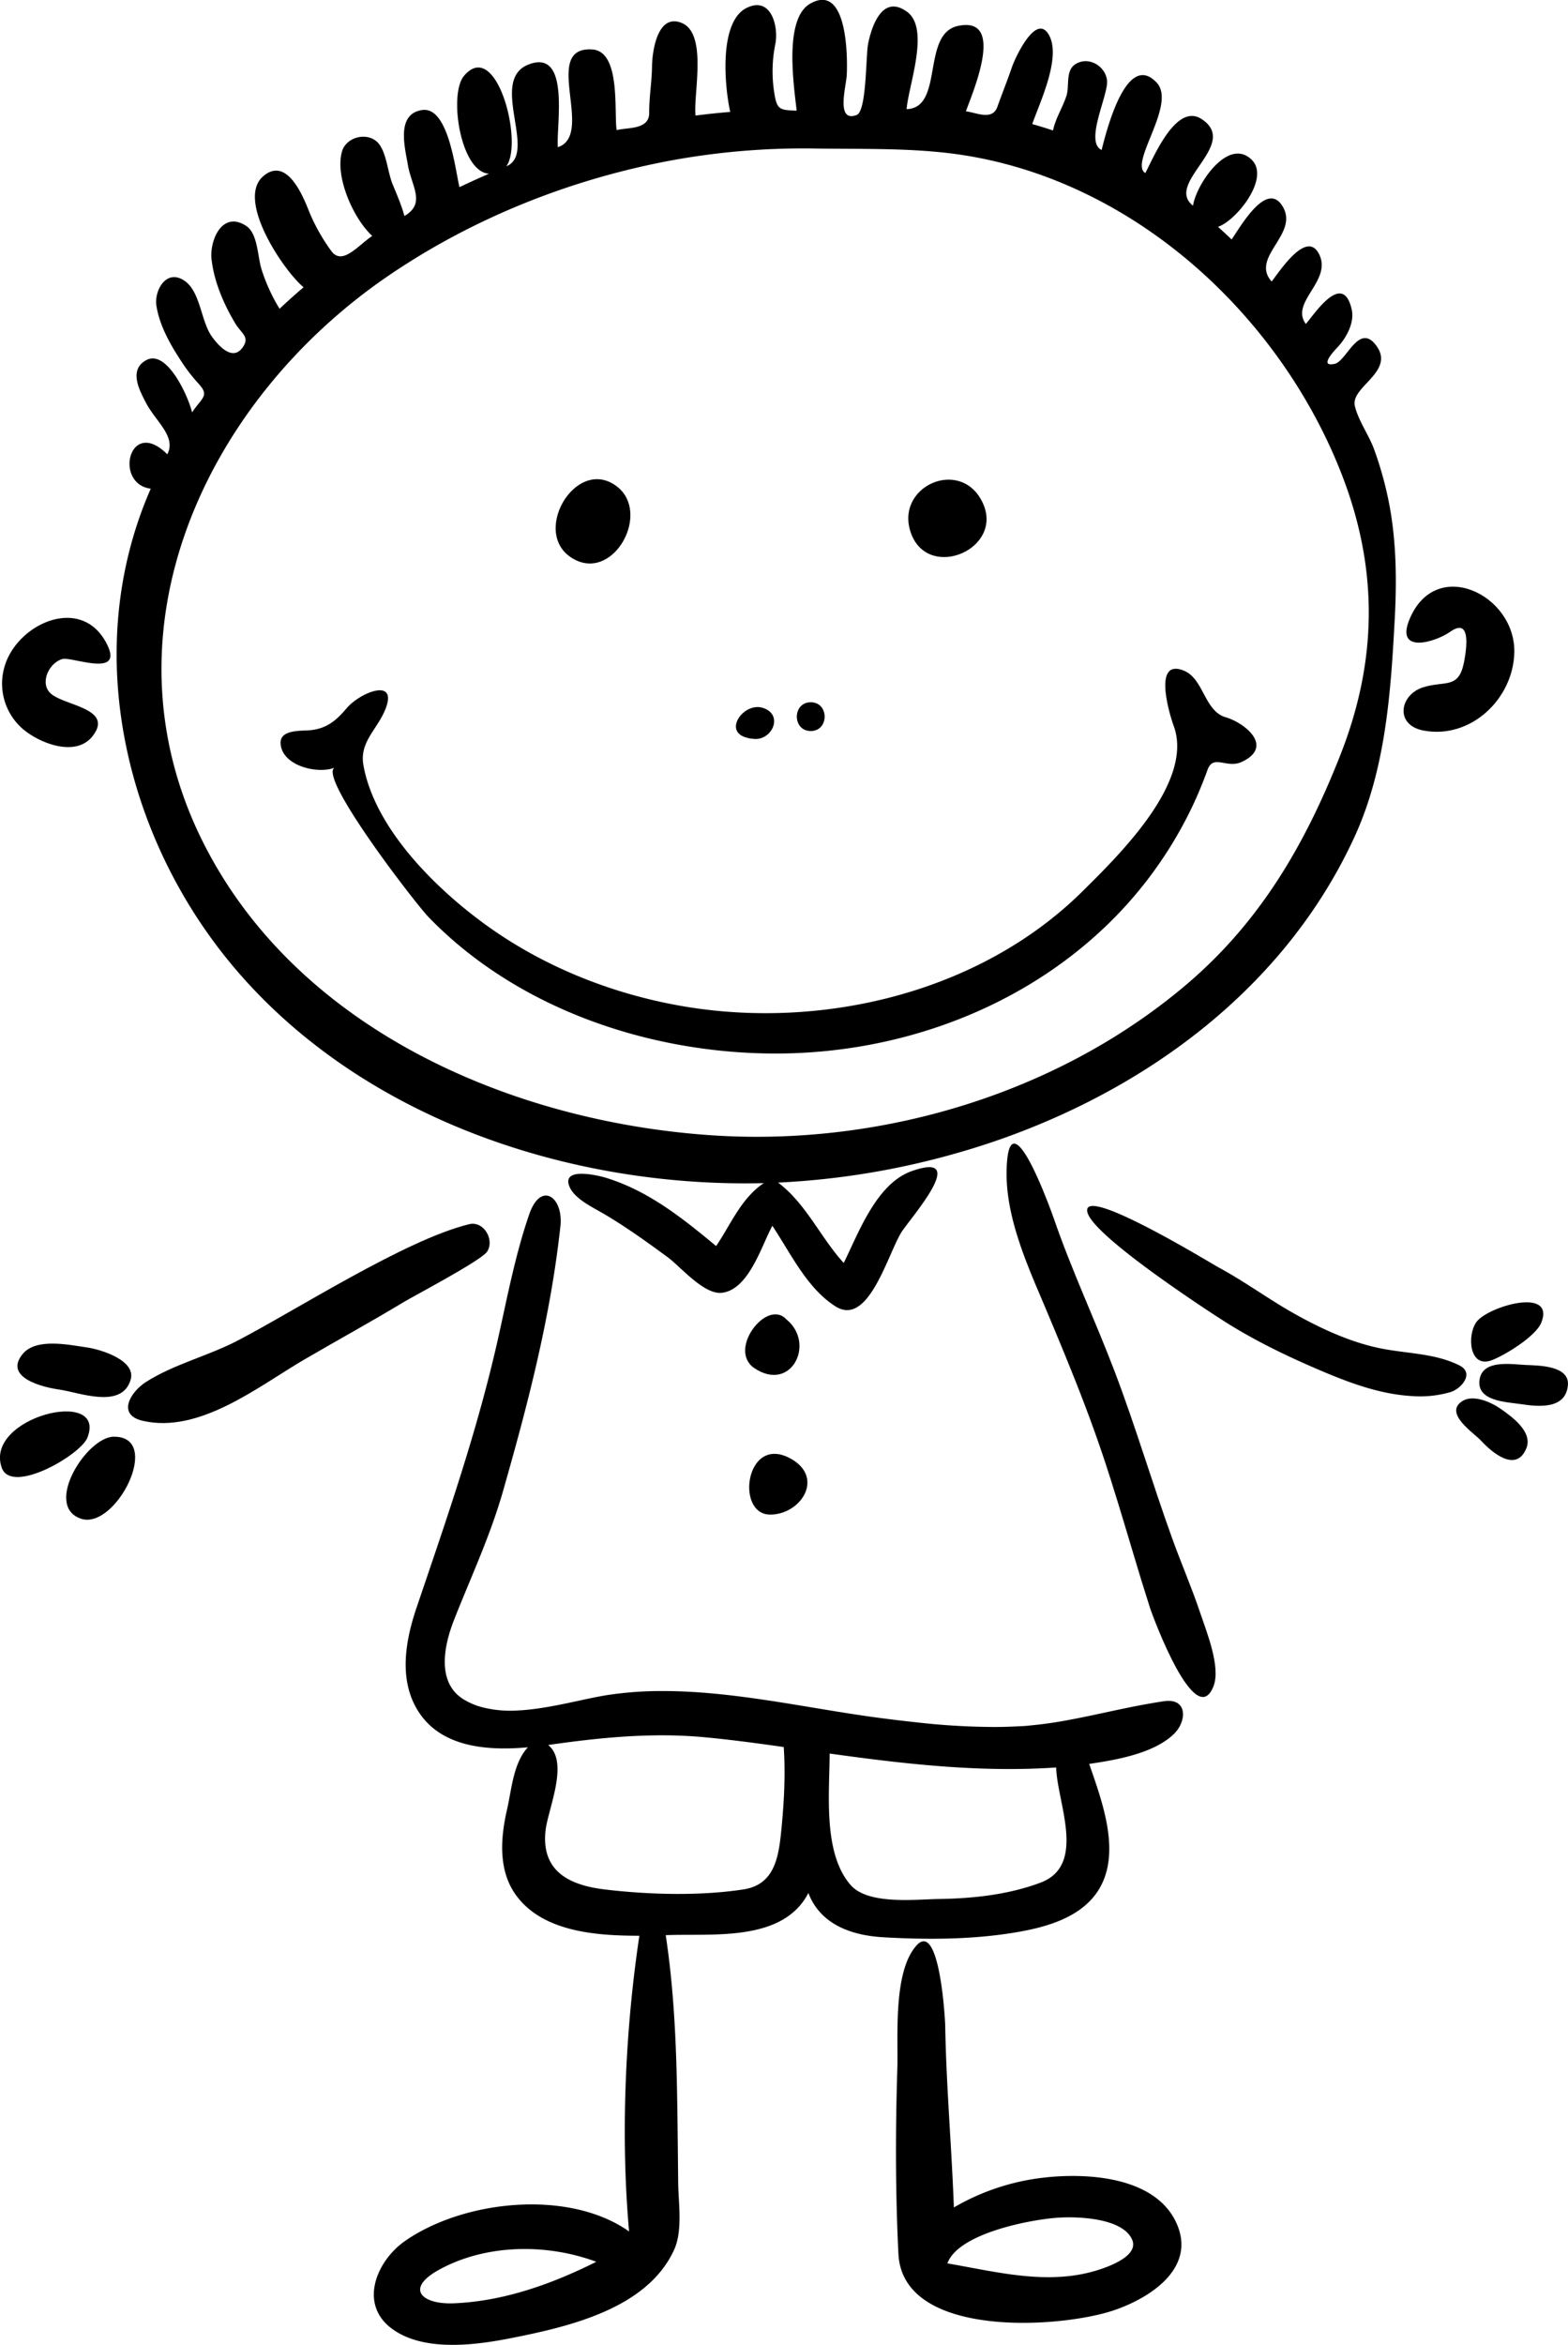 <svg xmlns="http://www.w3.org/2000/svg" viewBox="0 0 866.74 1295.55"><title>Asset 10</title><g id="Layer_2" data-name="Layer 2"><g id="friends_bw"><path d="M318.57,309.61c21.55,10,40.77-26.26,22.74-40.59C318.14,250.62,291.47,296.91,318.57,309.61Z"/><path d="M503.82,295.27c10.09,25.61,51.16,7.92,39.42-17.4C531.28,252.06,493.58,268.84,503.82,295.27Z"/><path d="M677.48,396.27c-11.73-3.42-12.12-21.14-22.9-25.66-18-7.54-7.69,25.32-5.84,30.34,11.52,30.93-30.22,71.49-50,91.13-57,56.73-145.48,77.48-223.39,63.48-38-6.83-75-21.65-106.34-44.24-27.69-19.93-61.81-53.25-68.13-88.58-2.22-12.39,7.12-19.35,11.69-29.8,8.49-19.4-13.57-10.4-20.91-1.7-5.71,6.77-11,11.28-20.14,12.2-4.61.47-16.69-.57-16.43,7.11.44,12.61,20.79,17.41,30,13.5-9.94,4.55,44.58,75.16,51.66,82.49,49,50.77,122.18,75.48,191.81,75.53,62.73.06,126-21,173.72-62.19a226.37,226.37,0,0,0,56.82-74.35q4.65-9.84,8.34-20.1c3.29-9.11,10.59-.45,19.15-4.56C704.34,412.38,688.12,399.38,677.48,396.27Z"/><path d="M368.94,694.5c7.35,5.4,20.32,21.12,30.33,19.74,14.13-1.94,21-23.85,26.85-35.42.27-.55.55-1.1.82-1.59l.74,1.15c9.8,14.91,18.73,33.64,34.16,43.39C479.56,733,490,695.37,497.63,681.9c.42-.75.84-1.44,1.25-2,6.56-9.41,36.56-43.84,5.28-32.93-19.7,6.87-29.35,33.83-37.78,50.81-12.85-14.06-20.8-32.77-36.28-44.4a433.42,433.42,0,0,0,99.79-16.58q14-4,27.72-9c82-29.92,154.48-85.44,191.28-165.77C766.06,424.45,768.83,382,771,341.34c1.07-20.3.86-40.75-2.71-60.82a197.79,197.79,0,0,0-8.69-32.15c-2.85-7.94-8.81-16-10.69-24.13-2.49-10.77,23.3-19.14,11.3-34-9.28-11.48-16,9.33-22.4,10.77-9.74,2.2,1.15-8.73,1.94-9.59,4.66-5.13,9.06-13.33,7.42-20.5-4.9-21.43-20.45,2.4-25.35,8.08-9.07-12.29,15.41-24.16,7-39.19-7.06-12.56-21.87,10.73-25.91,15.73-11.87-13.48,14.8-25.85,6.37-41-8.82-15.83-23.88,11.24-28.49,17.77-2.46-2.37-5-4.7-7.52-7,10-3.28,28.9-26.76,18.72-36.94-13.16-13.15-31,14-32.52,25.28-16.1-12.59,26.52-34,4.52-48C650,56.84,637.62,87.12,633.1,95.63c-9.16-5.5,17.52-38.06,6.25-50-16.86-17.93-28,27.77-30.41,37.22-9.6-4.44,3.81-30.37,3-38.33s-10.13-13.7-17.49-9.05c-5.67,3.59-3.12,12.09-5,17.62-2.13,6.47-6,12.31-7.38,19q-5.7-1.92-11.47-3.54C574.79,56.45,587,31.31,579.63,19,572.46,7,561,32.5,559.58,36.5,557,44.07,554,51.48,551.32,59c-2.75,7.86-11.75,3.12-17.4,2.52,3.56-10.15,22.28-52.78-4.3-47.21-20.55,4.3-7.61,45.33-28.48,46,1.05-13.19,13-44.32.32-53.74-13.57-10-19.6,7.65-21.58,17.59-1.37,6.81-.73,37.31-6.4,39.4-11.6,4.26-5.73-15.69-5.41-22.22.46-9.32.5-51.1-20.19-39.34-14.77,8.39-9,45.48-7.51,59.16-9.95-.42-11.05-.38-12.65-11.74a75.56,75.56,0,0,1,.92-25.38c1.75-9.52-2.42-26.35-15.94-19.66-15.55,7.7-12.13,43.8-9.05,57.46-6.41.5-12.8,1.21-19.19,2-1.3-11.69,6.78-45-7.49-51.1-13.63-5.79-16.47,16-16.55,23.87-.09,8.6-1.63,17.09-1.56,25.7.09,9.43-11.68,8-18,9.58-1.52-10.23,2.4-43.59-13.53-44.57-28.5-1.75,1.81,47.08-18.94,54-1.15-10.93,7.25-54.61-16.08-45.74-22.49,8.55,5.18,49.09-12.42,56.3,9.61-13.2-5.57-71.28-23.45-49.91-8.47,10.1-2,53.1,13.89,54q-8.24,3.57-16.34,7.42c-2.33-9.21-6-44.83-20.71-42.59-14.54,2.21-9.4,20.88-7.85,30.13,2,12,10.16,21.42-1.87,28.4-1.64-6-4.16-11.77-6.54-17.55-2.64-6.43-3.28-16.52-7.34-22-5.42-7.32-18.1-4.6-20.59,3.78-4.14,14,6.33,37.37,16.69,46.79-7.67,5-16.59,16.82-22.74,8.2a103.23,103.23,0,0,1-12.22-21.82c-3.53-8.91-12.46-30.54-25.4-19.28-15.06,13.08,11.46,52.27,22.39,61.25q-6.79,5.77-13.27,11.9a97.85,97.85,0,0,1-10-21.91c-2.14-6.69-2-19.57-8.35-23.8-13.37-8.86-20.41,8-19.25,18.37,1.39,12.34,6.66,24.63,13,35.23,3.57,6,8.35,7.54,4.18,13.47-5.38,7.63-13-.45-16.89-5.85-6.24-8.54-6.3-24.74-15.14-30.92-10.06-7-16.9,5.21-15.64,13.63,1.62,10.71,7.38,21,13.19,29.92a95.11,95.11,0,0,0,10,13.12c6.42,6.9,2,7.72-3.48,16-1.74-8-13.71-35.23-25.36-28.86-9.84,5.38-3.7,16.68,0,23.77C86,232.68,97.63,241.31,92.47,251c-21-21-29.76,16.33-9.14,19-39.54,90.06-14,196.16,49.49,268.5,70.85,80.78,184.05,117.76,289.4,115.17-12.48,8.24-18.27,22.85-26.36,34.78-18.68-15.49-37.45-30.54-61-37.75-3.7-1.13-23.84-6.11-20.33,4.24,1.06,3.11,3.59,5.71,6.58,8,3.86,2.92,8.49,5.27,11.88,7.25C345.43,677.42,357.34,686,368.94,694.5Zm393.17-498c0-.34-.12-.68-.16-1C762,195.47,762,195.75,762.11,196.47ZM392.88,627.21c-110.25-7.54-228.5-58.46-280.44-161.49-59-117,1.53-245.4,103.68-314.34C262,120.43,314.55,99.46,368.84,89.06a404.24,404.24,0,0,1,82-7c26.81.4,54.77-.49,81.33,3.61,93.68,14.44,173.11,86.46,208.14,173,21.74,53.65,21.59,105.36.43,158.89-19.57,49.52-44.49,92.3-85.65,127C583.6,604.88,485.69,633.57,392.88,627.21Z"/><path d="M51.25,406.61C63,391.4,35.65,389.93,28.11,383.22c-6.4-5.7-1.06-17,6.34-19.09,5.18-1.5,34,10.67,24.77-8C45.55,328.37,10,344.15,2.7,367.67a33.1,33.1,0,0,0,10,35.16C22,410.71,42,418.61,51.25,406.61Z"/><path d="M786.58,379.76c-12.89,4.1-15.81,20.9.42,23.89,26,4.81,49.46-17.49,50.06-43.12.75-32-43.57-53.46-58-18.2-7.86,19.28,14.49,12.42,22.52,6.75,11.89-8.41,9,9.86,7.69,16.7C806.32,381,798.75,375.89,786.58,379.76Z"/><path d="M571.16,953.14c-1.6.15-3.19.36-4.78.47-1.19.08-2.37.11-3.54.17q-6.51.35-13,.37a391.17,391.17,0,0,1-43.65-2.61q-8.09-.87-16.14-1.9l-1.83-.23c-21.29-2.71-43.44-6.95-65.74-10.25-19-2.81-38-4.92-56.81-4.86a197.77,197.77,0,0,0-29.37,2.13c-5.76.88-12.21,2.32-19,3.78-10,2.13-20.66,4.29-30.91,4.82a63.09,63.09,0,0,1-19.79-1.77,38.12,38.12,0,0,1-10.84-4.68c-14.67-9.56-10.14-30-4.77-43.61q1.78-4.56,3.63-9.05c8.4-20.54,17.27-40.48,23.43-62.07,13.9-48.65,26.24-96.11,31.74-146.48a25,25,0,0,0,.13-3.42c-.22-13.78-11.41-20.2-17.34-3.14-7.47,21.54-11.91,44.54-16.83,66.76-11.52,52-28.46,100.45-45.49,150.66-6.24,18.39-10.1,40.23,1.18,57.62,13,20,38.94,21.44,60.36,19.53-8.09,8.69-9,23.38-11.53,34.41-3.68,16-5,34.25,5.5,48,15.07,19.87,44.83,21.7,67.65,21.7-7.86,52.32-10.4,110.67-5.68,163.38-33.33-23.5-91.15-17.36-123.66,5.13-15.94,11-26.17,35.15-7.08,48.87,17.54,12.61,45.95,8.8,65.49,4.94,32.7-6.45,75.08-16.43,90-48.5,5.05-10.84,2.49-25.85,2.39-37.38-.16-14.87-.29-29.74-.53-44.6-.47-30.8-1.73-61.67-6.36-92.16,25.49-1.07,64.67,4.11,78.85-23.29,6.71,17.53,24,23.43,41.31,24.44,24.52,1.43,50.11,1.33,74.36-2.87,15.64-2.72,33.56-7.7,43.37-21.23,14.9-20.6,3.49-50.43-3.81-71.67,14.79-2.18,35.33-5.65,46.67-16.37,7.29-6.91,8-20.13-5.21-18.28-2.46.35-4.91.77-7.36,1.19-15.16,2.6-30.1,6.35-45.2,9.14C584.43,951.49,577.82,952.48,571.16,953.14ZM250.6,1272.58c-17.39.64-27.06-8.13-7.61-18.72,26-14.13,59.34-14.36,86.63-4.23C305,1261.94,278.31,1271.5,250.6,1272.58Zm181.19-260.46c-1.48,14.65-4,29.19-20.85,31.78-24.11,3.71-52.64,2.91-76.8,0-19.51-2.39-34.85-10-32.62-32.16,1.21-12,13.34-38,1.51-47.63,28.63-4.14,57.49-7,86.42-4.29,14.64,1.37,29.21,3.34,43.77,5.41C434.27,980.84,433.36,996.54,431.79,1012.12Zm143.46,28c-17.83,6.72-37.38,8.78-56.32,9.07-13.12.2-39.19,3.34-48.82-7.82-15.34-17.79-11.55-50.77-11.52-72.54,41.44,5.77,83.35,10.58,125.24,7.69C584.19,995.47,600.92,1030.44,575.25,1040.12Z"/><path d="M647.82,849.59c-11-30.47-20.13-61.55-31.66-91.82-10.82-28.43-23.84-56-33.73-84.81-1-2.8-4.84-13.44-9.31-23.19-6.63-14.5-14.6-27-16.37-9.06-1.56,15.76,2,31.87,7.26,47.32,3.3,9.69,7.26,19.12,11.07,28q1.62,3.84,3.25,7.68,5.29,12.53,10.43,25.07c7.39,18.09,14.46,36.29,20.73,54.92,6,17.86,11.33,35.92,16.76,54,3,10.15,6.12,20.31,9.36,30.42.82,2.56,7.3,20.25,14.78,33.75,7.29,13.13,15.52,22.31,20.42,9.69,4.11-10.62-4-30.33-7.38-40.46C658.73,877.07,652.81,863.5,647.82,849.59Z"/><path d="M269.19,691.61c4.4-6.43-1.72-17.2-9.81-15.25C224,684.9,162.65,724.52,130.71,741c-16.12,8.29-34.83,12.82-50.1,22.59-8.38,5.37-16.22,18-1.81,21.38,31.48,7.35,64.15-19.08,89.4-33.83,18.27-10.67,36.83-20.79,54.93-31.74C228.07,716.38,265.78,696.59,269.19,691.61Z"/><path d="M12.53,748.08c-10.91,13.27,11.86,18.48,20.16,19.64,11,1.54,34.69,11.11,39.54-5.47,3.13-10.74-16.74-16.75-24.12-17.79C38.22,743.06,20,739,12.53,748.08Z"/><path d="M48.28,794.37C59.51,766.13-9.09,782.93,1,811,6.46,826,44.55,803.8,48.28,794.37Z"/><path d="M62.82,793.78c-15,.2-38.94,38.26-18.06,45.3C64,845.56,90.34,793.44,62.82,793.78Z"/><path d="M806.65,754.35c-13.9-6.92-29.9-6.42-44.79-9.64-16-3.45-31.61-10.66-45.88-18.62-14.47-8.07-27.82-18-42.38-25.84-4.13-2.23-77.06-46.88-72.45-30.26,3.68,13.25,65.81,53.85,76.54,60.63,16.64,10.48,34.43,19,52.52,26.7,16,6.79,32.68,13,50.25,14a60.34,60.34,0,0,0,21.31-2.19C807.83,767.27,815.25,758.64,806.65,754.35Z"/><path d="M829.39,778.29c-5.18-3.59-15.08-8.09-21.15-4.13-10.33,6.74,6.51,17.52,10.52,21.89,5.87,6.39,19.44,18,25,4C847.36,791,835.57,782.59,829.39,778.29Z"/><path d="M843.54,754.15c-7.8-.34-23.91-3.24-25.68,8-1.89,12.09,14.93,12.43,22.81,13.62,9.52,1.44,24.74,3.07,26-10.34C867.75,754.49,850.64,754.45,843.54,754.15Z"/><path d="M816.14,730.37c-5.3,7.21-4.11,26,8.6,21.1,7.28-2.82,24.37-13.23,27.3-20.85C859.68,710.84,822.39,721.84,816.14,730.37Z"/><path d="M421.53,391.05c-10.42-3.16-22,13-8.88,16.48.69.18,5,1.45,1.23.07C425.58,411.9,434.48,395,421.53,391.05Z"/><path d="M448.15,388c-10.25,0-10.25,15.89,0,15.89S458.4,388,448.15,388Z"/><path d="M576.36,1203.2a127,127,0,0,0-49.09,16.41c-1.22-33.48-4.22-67-4.79-100.47-.08-4.25-3.24-58.66-16-44.12-12.95,14.73-9.92,50.55-10.47,68.1-1.06,33.6-1.07,68.62.61,102.17,2.36,47,89.69,41.14,119.17,31.12,19.65-6.68,45.11-22.86,34.93-47.2C639.48,1202.4,600.82,1200.29,576.36,1203.2Zm29.16,51.41c-27.1,8-54.88.52-81.83-4.1,6.13-16.87,46.94-24.39,61.61-25.28,10.61-.64,35.19.16,40.48,12.13C629.94,1246.78,611.25,1252.91,605.52,1254.61Z"/><path d="M417,755.9c20.42,13.72,34.08-13.82,17.56-27.06C423.83,717.4,402,745.79,417,755.9Z"/><path d="M438,806.43c-25.68-15.46-32,30.38-12.28,30.38C442.46,836.81,455.49,817,438,806.43Z"/></g></g></svg>